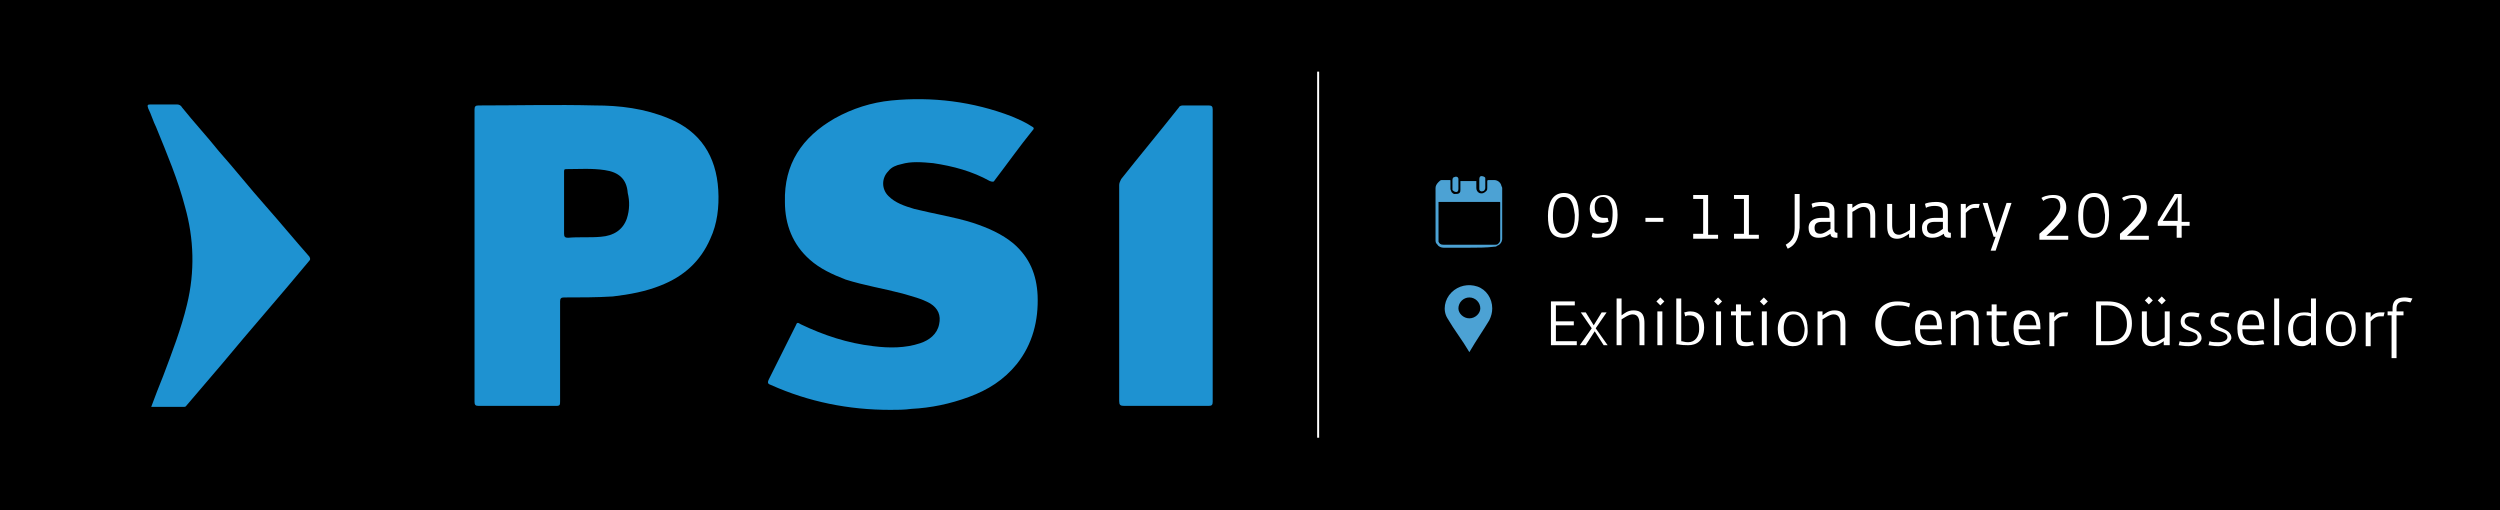 <?xml version="1.0" encoding="utf-8"?>
<!-- Generator: Adobe Illustrator 28.0.0, SVG Export Plug-In . SVG Version: 6.00 Build 0)  -->
<svg version="1.1" id="Ebene_1" xmlns="http://www.w3.org/2000/svg" xmlns:xlink="http://www.w3.org/1999/xlink" x="0px" y="0px"
	 viewBox="0 0 251.3 51.3" style="enable-background:new 0 0 251.3 51.3;" xml:space="preserve">
<g>
	<g>
		<rect width="251.3" height="51.3"/>
	</g>
	<g>
		<g>
			<path style="fill:#1E92D1;" d="M89.5,41.2c-4.2,0-8.2-0.8-12-2.5c-0.3-0.1-0.4-0.2-0.2-0.6c0.9-1.8,1.8-3.6,2.7-5.4
				c0.1-0.3,0.2-0.3,0.5-0.1c2.3,1.1,4.7,1.9,7.3,2.2c1.6,0.2,3.2,0.2,4.7-0.3c0.9-0.3,1.7-0.9,1.9-1.9c0.2-0.9-0.1-1.6-0.9-2.1
				c-0.9-0.5-1.8-0.7-2.8-1c-1.9-0.5-3.8-0.8-5.7-1.4c-1.3-0.5-2.6-1.1-3.6-2c-1.7-1.5-2.5-3.5-2.5-5.8c-0.1-3.8,1.7-6.5,5-8.4
				c1.8-1,3.7-1.6,5.7-1.8c4.1-0.4,8.2,0.1,12.1,1.6c0.7,0.3,1.4,0.6,2,1c0.2,0.1,0.3,0.2,0.1,0.4c-1.3,1.6-2.5,3.3-3.8,5
				c-0.1,0.2-0.2,0.2-0.5,0.1c-1.8-1-3.7-1.5-5.7-1.8c-1.1-0.1-2.2-0.2-3.2,0.1c-0.5,0.1-1,0.3-1.3,0.7c-0.7,0.7-0.7,1.8,0,2.5
				c0.7,0.7,1.6,1,2.6,1.3c2,0.5,4,0.8,5.9,1.4c1.5,0.5,2.9,1.1,4.1,2.1c1.6,1.4,2.3,3.1,2.4,5.2c0.1,2.5-0.5,4.9-2.1,6.9
				c-1.3,1.6-2.9,2.6-4.8,3.3c-1.9,0.7-3.8,1.1-5.8,1.2C90.9,41.2,90.2,41.2,89.5,41.2z"/>
		</g>
		<g>
			<path style="fill:#1E92D1;" d="M121.9,25.8c0,4.9,0,9.7,0,14.6c0,0.3-0.1,0.4-0.4,0.4c-2.8,0-5.7,0-8.5,0c-0.4,0-0.5-0.1-0.5-0.5
				c0-7.2,0-14.5,0-21.7c0-0.2,0.1-0.4,0.2-0.6c1.9-2.4,3.9-4.8,5.8-7.2c0.1-0.2,0.3-0.2,0.5-0.2c0.8,0,1.6,0,2.5,0
				c0.3,0,0.4,0.1,0.4,0.4C121.9,16,121.9,20.9,121.9,25.8z"/>
		</g>
		<g>
			<path style="fill:#1E92D1;" d="M15.2,40.9c0.4-1.1,0.8-2.1,1.2-3.1c0.9-2.4,1.8-4.7,2.4-7.2c0.8-3.3,0.7-6.6-0.2-9.8
				c-0.7-2.7-1.8-5.3-2.9-8c-0.3-0.6-0.5-1.3-0.8-1.9c-0.1-0.3-0.1-0.4,0.2-0.4c0.9,0,1.8,0,2.7,0c0.2,0,0.4,0.1,0.5,0.3
				c1.2,1.5,2.5,2.9,3.7,4.4c1.6,1.8,3.1,3.7,4.7,5.5c1.5,1.7,2.9,3.4,4.4,5.1c0.1,0.2,0.1,0.3,0,0.4c-2.9,3.5-5.9,6.9-8.8,10.4
				c-1.2,1.4-2.3,2.7-3.5,4.1c-0.1,0.1-0.1,0.2-0.3,0.2C17.6,40.9,16.4,40.9,15.2,40.9z"/>
		</g>
		<g>
			<path style="fill:#1E92D1;" d="M72.2,19.1c-0.2-3.4-1.8-5.9-5-7.2c-2.4-1-4.9-1.3-7.4-1.3c-3.9-0.1-7.8,0-11.7,0
				c-0.3,0-0.4,0.1-0.4,0.4c0,4.9,0,9.8,0,14.7c0,4.9,0,9.8,0,14.7c0,0.3,0.1,0.4,0.4,0.4c2.6,0,5.2,0,7.8,0c0.4,0,0.4-0.1,0.4-0.5
				c0-3.3,0-6.7,0-10c0-0.3,0.1-0.4,0.4-0.4c1.6,0,3.3,0,4.9-0.1c1.7-0.2,3.3-0.5,4.8-1.1c2.3-0.9,4-2.4,5-4.7
				C72.1,22.5,72.3,20.8,72.2,19.1z M63,22c-0.4,1.1-1.3,1.7-2.6,1.8c-1.1,0.1-2.2,0-3.3,0.1c-0.3,0-0.4-0.1-0.4-0.4
				c0-1,0-2.1,0-3.1c0-1,0-2.1,0-3.1c0-0.2,0-0.3,0.2-0.3c1.3,0,2.6-0.1,3.9,0.1c1.4,0.2,2.2,0.9,2.3,2.3C63.3,20.2,63.3,21.1,63,22
				z"/>
		</g>
	</g>
	<g>
		<g>
			<g>
				<path style="fill:#FFFFFF;" d="M157.1,23.9c-1.2,0-1.5-0.9-1.5-2.2c0-1.2,0.4-2.3,1.6-2.3c1.2,0,1.5,1,1.5,2.2
					C158.7,23,158.3,23.9,157.1,23.9z M157.2,19.8c-1,0-1.1,1.1-1.1,1.9c0,0.9,0.2,1.8,1.1,1.8c1,0,1.1-1,1.1-1.9
					C158.2,20.9,158.1,19.8,157.2,19.8z"/>
				<path style="fill:#FFFFFF;" d="M160.5,23.9c-0.3,0-0.4,0-0.5-0.1c0-0.1,0.1-0.4,0.1-0.4s0.1,0.1,0.5,0.1c1.4,0,1.5-1.1,1.5-2.2
					c0-0.7-0.3-1.5-1-1.5c-0.5,0-0.8,0.4-0.8,1c0,0.8,0.4,1.1,0.9,1.1c0.2,0,0.3,0,0.4,0l0.1,0.4c-0.1,0-0.3,0.1-0.6,0.1
					c-0.8,0-1.3-0.6-1.3-1.4c0-0.9,0.6-1.4,1.4-1.4c0.9,0,1.4,0.7,1.4,2C162.6,23.4,161.7,23.9,160.5,23.9z"/>
				<path style="fill:#FFFFFF;" d="M165.4,22.3v-0.4h1.8v0.4H165.4z"/>
				<path style="fill:#FFFFFF;" d="M170.2,23.9v-0.4h1v-3.5h-1v-0.4l1.5,0v4h1v0.4H170.2z"/>
				<path style="fill:#FFFFFF;" d="M174.3,23.9v-0.4h1v-3.5h-1v-0.4l1.5,0v4h1v0.4H174.3z"/>
				<path style="fill:#FFFFFF;" d="M179.7,25l-0.2-0.4c0.7-0.4,0.9-0.9,0.9-1.7v-3.4h0.5v3.4C180.8,23.8,180.6,24.6,179.7,25z"/>
				<path style="fill:#FFFFFF;" d="M184.7,23.9c-0.3,0-0.7,0-0.7-0.4c-0.2,0.1-0.5,0.4-1.2,0.4c-0.6,0-1-0.3-1-1c0-0.8,0.7-1,1.3-1
					l0.8,0v-0.5c0-0.6-0.3-0.7-0.9-0.7c-0.3,0-0.7,0.1-0.8,0.2l-0.1-0.4c0.1-0.1,0.6-0.2,1.1-0.2c0.7,0,1.2,0.2,1.2,0.9v1.9
					c0,0.3,0.2,0.3,0.3,0.3L184.7,23.9z M184,22.3l-0.8,0c-0.6,0-0.8,0.2-0.8,0.6c0,0.5,0.3,0.6,0.6,0.6c0.4,0,1-0.5,1-0.5V22.3z"/>
				<path style="fill:#FFFFFF;" d="M188,23.9v-2.1c0-0.5-0.1-1-0.7-1c-0.4,0-0.9,0.4-1.1,0.5v2.6h-0.5v-3.4h0.5v0.4
					c0.3-0.2,0.6-0.5,1.2-0.5c1,0,1.1,0.7,1.1,1.3v2.2H188z"/>
				<path style="fill:#FFFFFF;" d="M191.9,23.9v-0.4c-0.3,0.2-0.7,0.5-1.2,0.5c-0.9,0-1-0.7-1-1.3v-2.2h0.5v2.1c0,0.5,0.1,1,0.7,1
					c0.3,0,1-0.4,1.1-0.5v-2.6h0.5v3.4H191.9z"/>
				<path style="fill:#FFFFFF;" d="M196.1,23.9c-0.3,0-0.7,0-0.7-0.4c-0.2,0.1-0.5,0.4-1.2,0.4c-0.6,0-1-0.3-1-1c0-0.8,0.7-1,1.3-1
					l0.8,0v-0.5c0-0.6-0.3-0.7-0.9-0.7c-0.3,0-0.7,0.1-0.8,0.2l-0.1-0.4c0.1-0.1,0.6-0.2,1.1-0.2c0.7,0,1.2,0.2,1.2,0.9v1.9
					c0,0.3,0.2,0.3,0.3,0.3L196.1,23.9z M195.3,22.3l-0.8,0c-0.6,0-0.8,0.2-0.8,0.6c0,0.5,0.3,0.6,0.6,0.6c0.4,0,1-0.5,1-0.5V22.3z"
					/>
				<path style="fill:#FFFFFF;" d="M198.9,20.9c-0.1,0-0.2,0-0.4,0c-0.4,0-0.7,0.3-0.9,0.5v2.5h-0.5v-3.4h0.5v0.5
					c0.2-0.3,0.5-0.5,1-0.5c0.2,0,0.3,0,0.4,0L198.9,20.9z"/>
				<path style="fill:#FFFFFF;" d="M200.6,25.2h-0.5l0.5-1.4h-0.2l-1.1-3.4h0.5l0.7,2.4l0.2,0.6l0.2-0.6l0.8-2.4h0.5L200.6,25.2z"/>
				<path style="fill:#FFFFFF;" d="M205,23.9v-0.4c0.1-0.1,2.1-1.7,2.1-2.7c0-0.7-0.3-0.9-0.8-0.9c-0.5,0-0.8,0.2-0.9,0.3l-0.2-0.3
					c0.1-0.1,0.6-0.3,1.2-0.3c1.1,0,1.3,0.7,1.3,1.3c0,1-0.9,1.8-2,2.8h2.2v0.4H205z"/>
				<path style="fill:#FFFFFF;" d="M210.4,23.9c-1.2,0-1.5-0.9-1.5-2.2c0-1.2,0.4-2.3,1.6-2.3c1.2,0,1.5,1,1.5,2.2
					C212,23,211.6,23.9,210.4,23.9z M210.5,19.8c-1,0-1.1,1.1-1.1,1.9c0,0.9,0.2,1.8,1.1,1.8c1,0,1.1-1,1.1-1.9
					C211.5,20.9,211.4,19.8,210.5,19.8z"/>
				<path style="fill:#FFFFFF;" d="M213.1,23.9v-0.4c0.1-0.1,2.1-1.7,2.1-2.7c0-0.7-0.3-0.9-0.8-0.9c-0.5,0-0.8,0.2-0.9,0.3
					l-0.2-0.3c0.1-0.1,0.6-0.3,1.2-0.3c1.1,0,1.3,0.7,1.3,1.3c0,1-0.9,1.8-2,2.8h2.2v0.4H213.1z"/>
				<path style="fill:#FFFFFF;" d="M219.3,22.7v1.2h-0.5v-1.2h-1.9v-0.4l1.7-2.8h0.7v2.8h0.8v0.4H219.3z M218.9,19.8l-1.5,2.4h1.5
					V19.8z"/>
				<path style="fill:#FFFFFF;" d="M155.9,34.7v-4.4h2.4v0.4h-1.9v1.6h1.8v0.4h-1.8v1.6h2.1v0.4H155.9z"/>
				<path style="fill:#FFFFFF;" d="M161.2,34.7l-0.9-1.4l-0.9,1.4h-0.6l1.2-1.7l-1.1-1.6h0.5l0.8,1.3l0.8-1.3h0.5l-1.1,1.6l1.2,1.7
					H161.2z"/>
				<path style="fill:#FFFFFF;" d="M164.8,34.7v-2.1c0-0.5-0.1-1-0.7-1c-0.4,0-0.9,0.4-1.1,0.5v2.6h-0.5V30h0.5v1.7
					c0.3-0.2,0.6-0.5,1.2-0.5c1,0,1.1,0.7,1.1,1.3v2.2H164.8z"/>
				<path style="fill:#FFFFFF;" d="M166.9,30.7l-0.4-0.4l0.4-0.4l0.4,0.4L166.9,30.7z M166.6,34.7v-3.4h0.5v3.4H166.6z"/>
				<path style="fill:#FFFFFF;" d="M169.7,34.7c-0.8,0-1-0.1-1.2-0.1V30h0.5v4.3c0.2,0,0.3,0.1,0.7,0.1c0.7,0,1.1-0.6,1.1-1.3
					c0-0.7-0.1-1.4-1-1.4c-0.2,0-0.2,0-0.4,0.1l-0.1-0.4c0.1,0,0.3-0.1,0.6-0.1c0.9,0,1.4,0.6,1.4,1.6
					C171.3,34.3,170.5,34.7,169.7,34.7z"/>
				<path style="fill:#FFFFFF;" d="M172.7,30.7l-0.4-0.4l0.4-0.4l0.4,0.4L172.7,30.7z M172.5,34.7v-3.4h0.5v3.4H172.5z"/>
				<path style="fill:#FFFFFF;" d="M175.6,34.8c-0.6,0-1.1,0-1.1-1v-2.1H174v-0.4h0.5v-0.7h0.5v0.7h1v0.4h-1v2.1
					c0,0.5,0.1,0.6,0.7,0.6c0.3,0,0.5-0.1,0.5-0.1l0.1,0.4C176.1,34.7,175.8,34.8,175.6,34.8z"/>
				<path style="fill:#FFFFFF;" d="M177.3,30.7l-0.4-0.4l0.4-0.4l0.4,0.4L177.3,30.7z M177.1,34.7v-3.4h0.5v3.4H177.1z"/>
				<path style="fill:#FFFFFF;" d="M180.2,34.8c-0.9,0-1.5-0.6-1.5-1.7c0-1.2,0.7-1.8,1.5-1.8c1,0,1.5,0.6,1.5,1.8
					C181.8,34.2,181.1,34.8,180.2,34.8z M180.3,31.6c-0.8,0-1,0.8-1,1.4c0,0.7,0.2,1.4,1.1,1.4c0.8,0,1-0.7,1-1.4
					C181.3,32.4,181.1,31.6,180.3,31.6z"/>
				<path style="fill:#FFFFFF;" d="M185,34.7v-2.1c0-0.5-0.1-1-0.7-1c-0.4,0-0.9,0.4-1.1,0.5v2.6h-0.5v-3.4h0.5v0.4
					c0.3-0.2,0.6-0.5,1.2-0.5c1,0,1.1,0.7,1.1,1.3v2.2H185z"/>
				<path style="fill:#FFFFFF;" d="M190.8,34.8c-1.4,0-2.3-1-2.3-2.2c0-1.4,0.8-2.3,2.2-2.3c0.8,0,1.2,0.2,1.3,0.2l-0.1,0.4
					c-0.2-0.1-0.4-0.2-1.1-0.2c-0.9,0-1.7,0.5-1.7,1.8c0,1.3,0.8,1.8,1.9,1.8c0.6,0,0.9-0.1,1-0.1l0.1,0.4
					C191.9,34.6,191.5,34.8,190.8,34.8z"/>
				<path style="fill:#FFFFFF;" d="M193,33.1c0,1.1,0.6,1.2,1.3,1.2c0.2,0,0.7-0.1,0.8-0.1l0.1,0.4c-0.1,0-0.7,0.1-1.1,0.1
					c-1,0-1.6-0.4-1.6-1.7c0-1.4,0.7-1.8,1.5-1.8c0.8,0,1.2,0.6,1.2,1.7v0.2H193z M193.9,31.6c-0.5,0-0.9,0.4-0.9,1.1h1.7
					C194.7,32,194.5,31.6,193.9,31.6z"/>
				<path style="fill:#FFFFFF;" d="M198.4,34.7v-2.1c0-0.5-0.1-1-0.7-1c-0.4,0-0.9,0.4-1.1,0.5v2.6h-0.5v-3.4h0.5v0.4
					c0.3-0.2,0.6-0.5,1.2-0.5c1,0,1.1,0.7,1.1,1.3v2.2H198.4z"/>
				<path style="fill:#FFFFFF;" d="M201.3,34.8c-0.6,0-1.1,0-1.1-1v-2.1h-0.5v-0.4h0.5v-0.7h0.5v0.7h1v0.4h-1v2.1
					c0,0.5,0.1,0.6,0.7,0.6c0.3,0,0.5-0.1,0.5-0.1l0.1,0.4C201.8,34.7,201.5,34.8,201.3,34.8z"/>
				<path style="fill:#FFFFFF;" d="M202.9,33.1c0,1.1,0.6,1.2,1.3,1.2c0.2,0,0.7-0.1,0.8-0.1l0.1,0.4c-0.1,0-0.7,0.1-1.1,0.1
					c-1,0-1.6-0.4-1.6-1.7c0-1.4,0.7-1.8,1.5-1.8c0.8,0,1.2,0.6,1.2,1.7v0.2H202.9z M203.9,31.6c-0.5,0-0.9,0.4-0.9,1.1h1.7
					C204.6,32,204.4,31.6,203.9,31.6z"/>
				<path style="fill:#FFFFFF;" d="M207.8,31.8c-0.1,0-0.2,0-0.4,0c-0.4,0-0.7,0.3-0.9,0.5v2.5h-0.5v-3.4h0.5v0.5
					c0.2-0.3,0.5-0.5,1-0.5c0.2,0,0.3,0,0.4,0L207.8,31.8z"/>
				<path style="fill:#FFFFFF;" d="M211.9,34.7h-1.2v-4.4h1.2c1.4,0,2.4,0.7,2.4,2.2C214.3,34,213.4,34.7,211.9,34.7z M211.9,30.7
					h-0.7v3.6h0.8c1.1,0,1.8-0.6,1.8-1.7C213.8,31.3,213,30.7,211.9,30.7z"/>
				<path style="fill:#FFFFFF;" d="M217.5,34.7v-0.4c-0.3,0.2-0.7,0.5-1.2,0.5c-0.9,0-1-0.7-1-1.3v-2.2h0.5v2.1c0,0.5,0.1,1,0.7,1
					c0.3,0,1-0.4,1.1-0.5v-2.6h0.5v3.4H217.5z M216,30.6l-0.4-0.4l0.4-0.4l0.4,0.4L216,30.6z M217.3,30.6l-0.4-0.4l0.4-0.4l0.4,0.4
					L217.3,30.6z"/>
				<path style="fill:#FFFFFF;" d="M220,34.8c-0.5,0-0.9-0.1-1-0.1l0.1-0.4c0.2,0.1,0.6,0.1,0.9,0.1c0.5,0,0.9-0.2,0.9-0.5
					c0-0.8-1.7-0.4-1.7-1.6c0-0.6,0.5-0.9,1.1-0.9c0.4,0,0.7,0.1,0.8,0.1l-0.1,0.4c-0.1,0-0.4-0.1-0.8-0.1c-0.4,0-0.6,0.2-0.6,0.5
					c0,0.8,1.7,0.6,1.7,1.7C221.3,34.5,220.6,34.8,220,34.8z"/>
				<path style="fill:#FFFFFF;" d="M223,34.8c-0.5,0-0.9-0.1-1-0.1l0.1-0.4c0.2,0.1,0.6,0.1,0.9,0.1c0.5,0,0.9-0.2,0.9-0.5
					c0-0.8-1.7-0.4-1.7-1.6c0-0.6,0.5-0.9,1.1-0.9c0.4,0,0.7,0.1,0.8,0.1l-0.1,0.4c-0.1,0-0.4-0.1-0.8-0.1c-0.4,0-0.6,0.2-0.6,0.5
					c0,0.8,1.7,0.6,1.7,1.7C224.2,34.5,223.5,34.8,223,34.8z"/>
				<path style="fill:#FFFFFF;" d="M225.4,33.1c0,1.1,0.6,1.2,1.3,1.2c0.2,0,0.7-0.1,0.8-0.1l0.1,0.4c-0.1,0-0.7,0.1-1.1,0.1
					c-1,0-1.6-0.4-1.6-1.7c0-1.4,0.7-1.8,1.5-1.8c0.8,0,1.2,0.6,1.2,1.7v0.2H225.4z M226.3,31.6c-0.5,0-0.9,0.4-0.9,1.1h1.7
					C227.1,32,226.9,31.6,226.3,31.6z"/>
				<path style="fill:#FFFFFF;" d="M228.6,34.7V30h0.5v4.7H228.6z"/>
				<path style="fill:#FFFFFF;" d="M232.3,34.7v-0.3c-0.2,0.2-0.5,0.4-0.9,0.4c-0.6,0-1.4-0.2-1.4-1.7c0-1.1,0.7-1.7,1.6-1.7
					c0.4,0,0.4,0,0.7,0.1V30h0.5v4.7H232.3z M232.3,31.8c-0.2,0-0.4-0.1-0.7-0.1c-0.8,0-1.1,0.6-1.1,1.3c0,0.9,0.4,1.3,1,1.3
					c0.4,0,0.7-0.3,0.8-0.4V31.8z"/>
				<path style="fill:#FFFFFF;" d="M235.3,34.8c-0.9,0-1.5-0.6-1.5-1.7c0-1.2,0.7-1.8,1.5-1.8c1,0,1.5,0.6,1.5,1.8
					C236.8,34.2,236.1,34.8,235.3,34.8z M235.3,31.6c-0.8,0-1,0.8-1,1.4c0,0.7,0.2,1.4,1.1,1.4c0.8,0,1-0.7,1-1.4
					C236.3,32.4,236.1,31.6,235.3,31.6z"/>
				<path style="fill:#FFFFFF;" d="M239.6,31.8c-0.1,0-0.2,0-0.4,0c-0.4,0-0.7,0.3-0.9,0.5v2.5h-0.5v-3.4h0.5v0.5
					c0.2-0.3,0.5-0.5,1-0.5c0.2,0,0.3,0,0.4,0L239.6,31.8z"/>
				<path style="fill:#FFFFFF;" d="M242.3,30.4c0,0-0.4-0.1-0.6-0.1c-0.5,0-0.8,0.2-0.8,0.7v0.3h0.7v0.4h-0.7v4.3h-0.5v-4.3H240
					v-0.4h0.5V31c0-1,0.7-1.1,1.3-1.1c0.2,0,0.6,0.1,0.7,0.1L242.3,30.4z"/>
			</g>
		</g>
		<g>
			<g>
				<path style="fill:#4CA2D4;" d="M147.7,35.4c-0.7-1.2-1.5-2.2-2.2-3.4c-0.5-0.8-0.3-1.9,0.4-2.6c0.7-0.7,1.7-0.9,2.6-0.6
					c0.9,0.3,1.5,1.2,1.5,2.2c0,0.4-0.1,0.8-0.3,1.2C149.1,33.2,148.4,34.2,147.7,35.4C147.8,35.3,147.8,35.3,147.7,35.4z M147.7,32
					c0.6,0,1.1-0.5,1.1-1c0-0.6-0.5-1.1-1.1-1.1c-0.6,0-1.1,0.5-1.1,1.1C146.6,31.5,147.1,32,147.7,32z"/>
			</g>
		</g>
		<g>
			<g>
				<path style="fill:#4CA2D4;" d="M147.7,24.9c-0.9,0-1.7,0-2.6,0c-0.2,0-0.5-0.1-0.6-0.3c-0.1-0.1-0.2-0.2-0.2-0.4
					c0-0.1,0-0.1,0-0.2c0-1.7,0-3.4,0-5.1c0-0.2,0.1-0.4,0.3-0.6c0.1-0.1,0.2-0.2,0.3-0.2c0.1,0,0.2,0,0.3,0c0.2,0,0.3,0,0.5,0
					c0.1,0,0.1,0,0.1,0.1c0,0.3,0,0.5,0,0.8c0,0.1,0.1,0.2,0.1,0.3c0.1,0.1,0.2,0.2,0.3,0.2c0.2,0,0.4,0,0.5-0.1
					c0.1-0.1,0.1-0.2,0.1-0.3c0-0.1,0-0.2,0-0.2c0-0.2,0-0.4,0-0.6c0,0,0-0.1,0-0.1c0.5,0,1.1,0,1.6,0c0,0,0,0,0,0
					c0,0.2,0,0.5,0,0.7c0,0.2,0.1,0.4,0.3,0.5c0.3,0.1,0.5,0,0.7-0.2c0.1-0.1,0.1-0.2,0.1-0.3c0-0.2,0-0.5,0-0.7c0,0,0-0.1,0.1-0.1
					c0.2,0,0.4,0,0.6,0c0.3,0,0.6,0.2,0.7,0.5c0,0.1,0.1,0.2,0.1,0.3c0,1.7,0,3.4,0,5.1c0,0.3-0.2,0.6-0.5,0.7
					c-0.1,0.1-0.2,0.1-0.3,0.1C149.4,24.9,148.5,24.9,147.7,24.9z M147.7,20.3c-1,0-1.9,0-2.9,0c-0.1,0-0.1,0-0.2,0c0,0,0,0,0,0
					c0,1.3,0,2.5,0,3.8c0,0.1,0,0.1,0,0.2c0.1,0.2,0.2,0.3,0.5,0.3c0.9,0,1.7,0,2.6,0c0.9,0,1.7,0,2.6,0c0.1,0,0.2,0,0.3-0.1
					c0.1-0.1,0.2-0.2,0.2-0.4c0-1.2,0-2.5,0-3.7c0-0.1,0-0.1-0.1-0.1C149.7,20.3,148.7,20.3,147.7,20.3z"/>
			</g>
			<g>
				<path style="fill:#4CA2D4;" d="M146.6,18.5c0,0.2,0,0.3,0,0.5c0,0.2-0.1,0.3-0.2,0.3c-0.2,0-0.3-0.1-0.4-0.2c0,0,0-0.1,0-0.1
					c0-0.3,0-0.6,0-0.9c0-0.2,0.1-0.3,0.2-0.3c0.2-0.1,0.4,0,0.4,0.2c0,0,0,0.1,0,0.1c0,0.1,0,0.2,0,0.2S146.6,18.4,146.6,18.5z"/>
			</g>
			<g>
				<path style="fill:#4CA2D4;" d="M148.7,18.5c0-0.2,0-0.3,0-0.5c0-0.2,0.1-0.3,0.2-0.3c0.2,0,0.4,0.1,0.4,0.2c0,0,0,0.1,0,0.1
					c0,0.3,0,0.6,0,0.9c0,0.1-0.1,0.3-0.2,0.3c-0.2,0.1-0.4,0-0.4-0.2c0,0,0-0.1,0-0.1C148.7,18.8,148.7,18.6,148.7,18.5z"/>
			</g>
		</g>
	</g>
	<g>
		<rect x="132.4" y="7.2" style="fill:#FFFFFF;" width="0.2" height="36.8"/>
	</g>
</g>
</svg>
